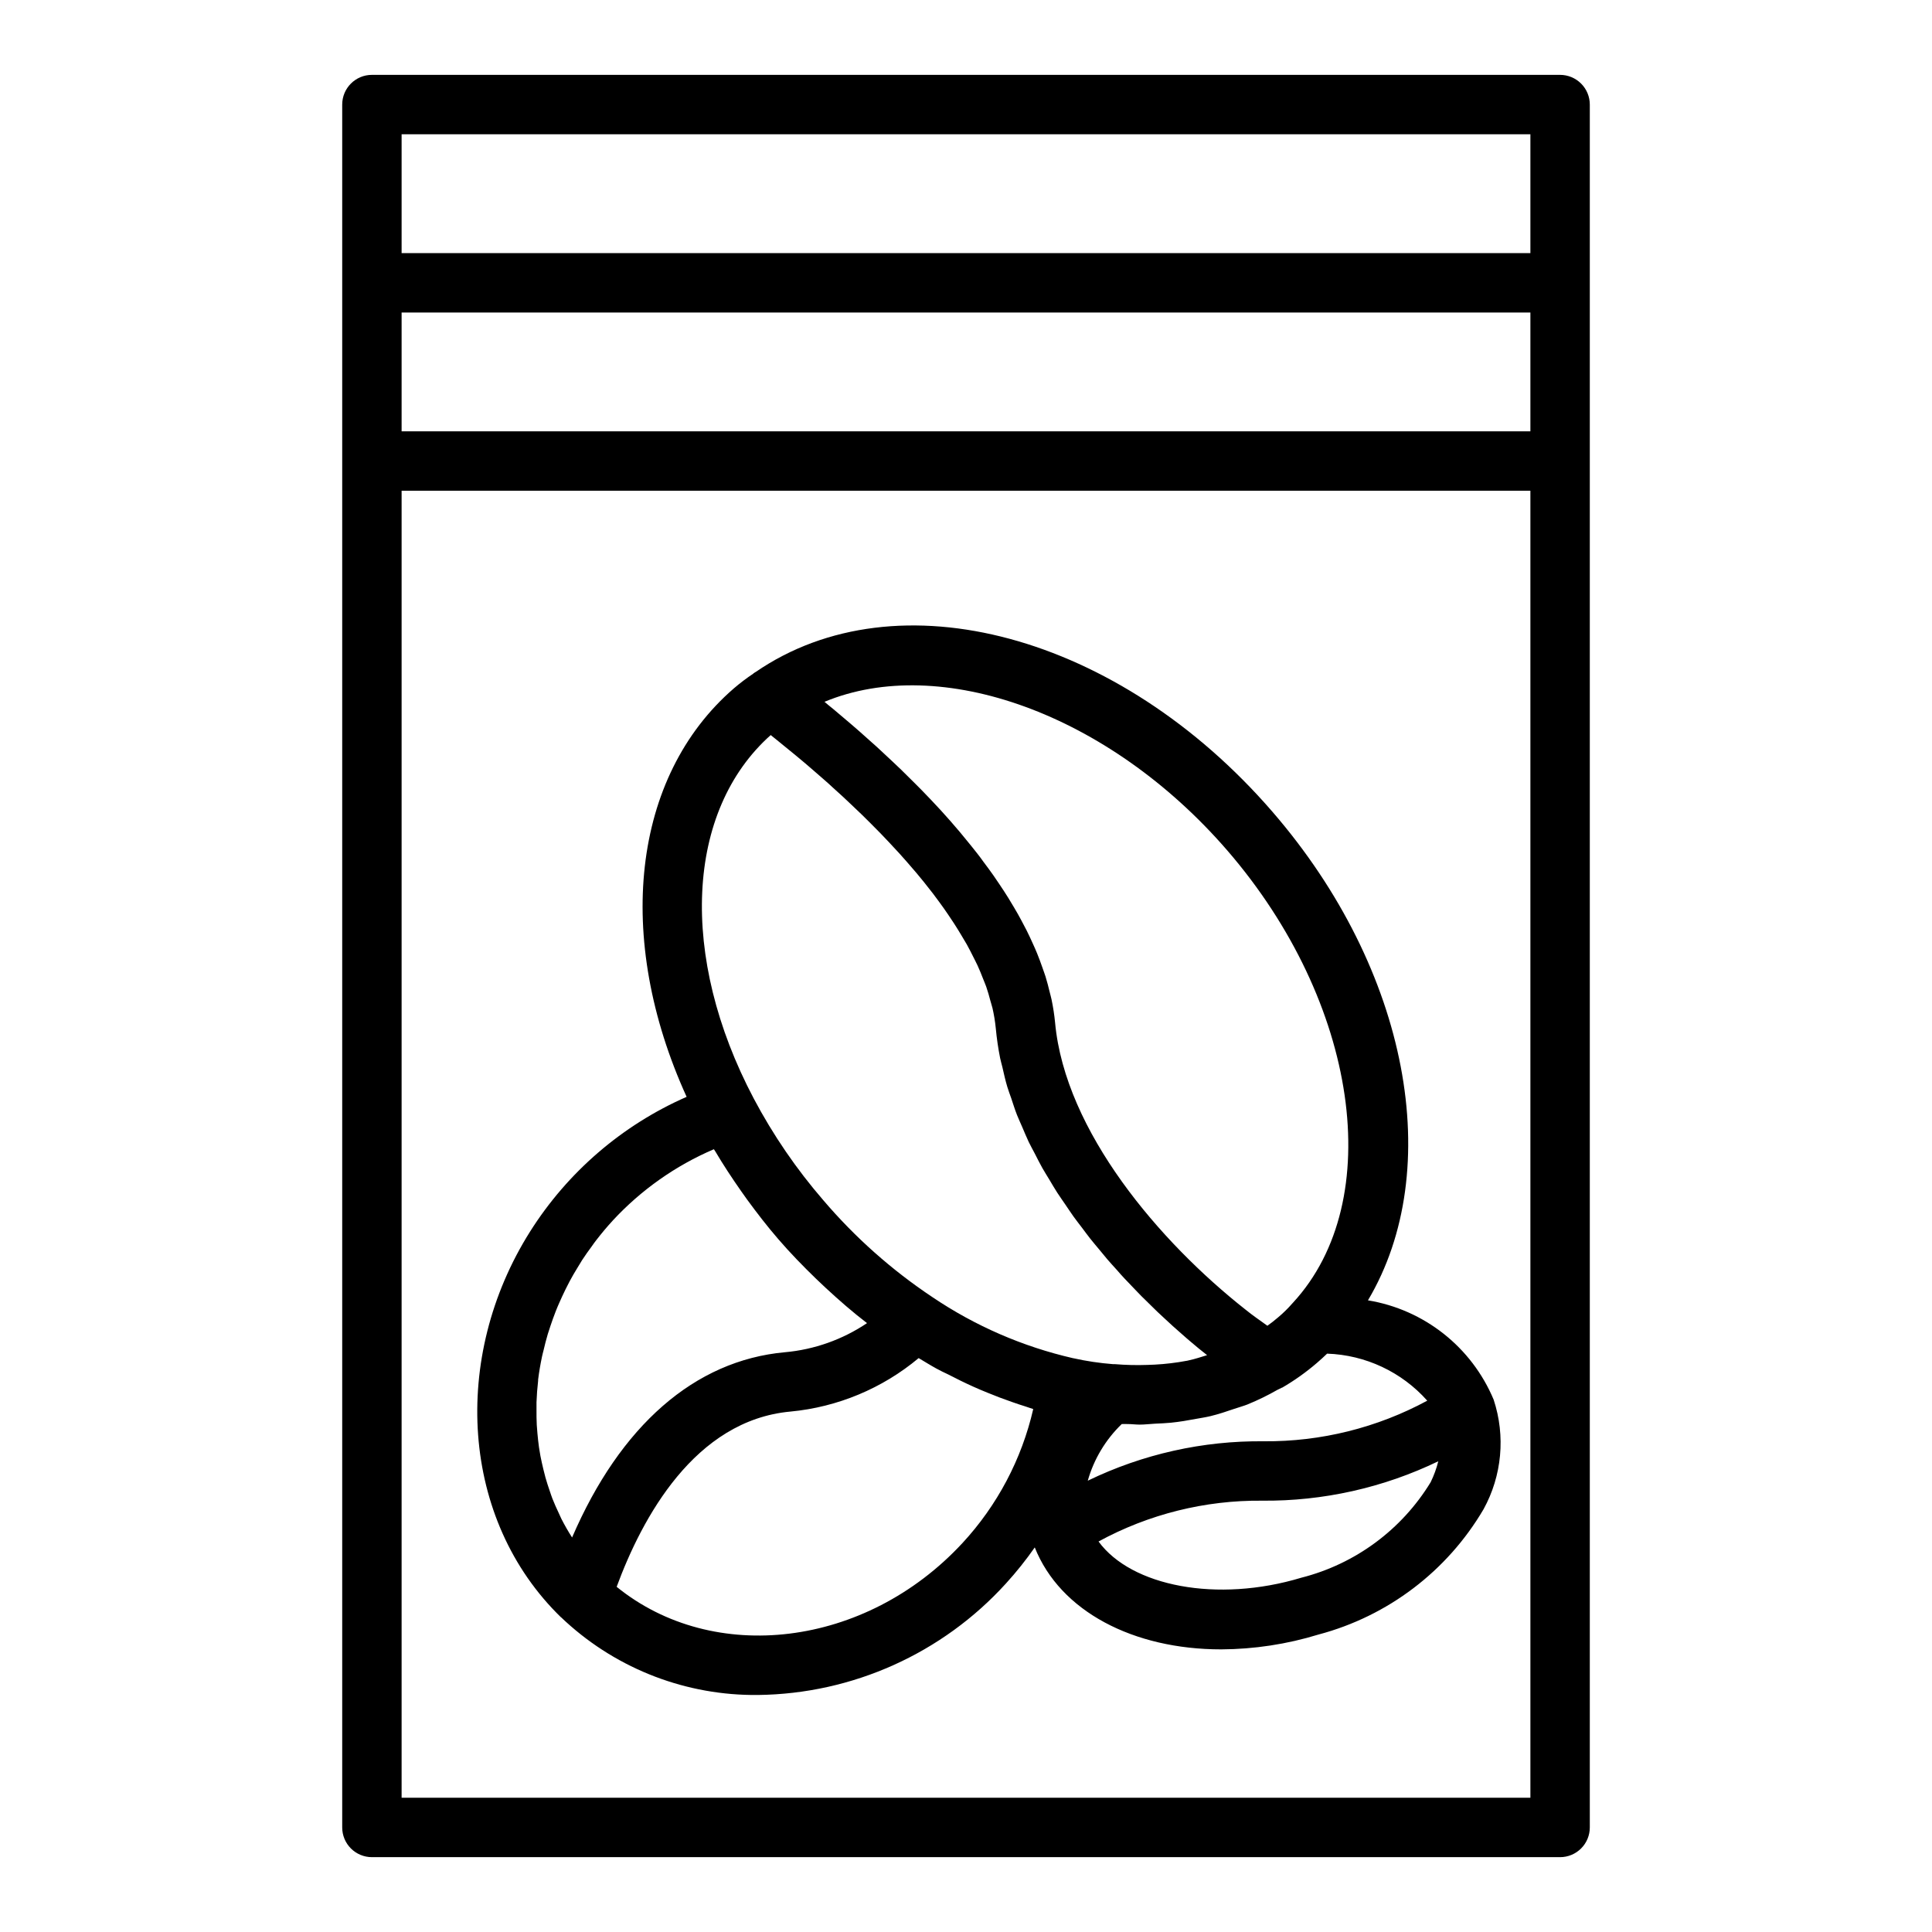 <?xml version="1.0" encoding="UTF-8"?>
<!-- Uploaded to: SVG Repo, www.svgrepo.com, Generator: SVG Repo Mixer Tools -->
<svg fill="#000000" width="800px" height="800px" version="1.1" viewBox="144 144 512 512" xmlns="http://www.w3.org/2000/svg">
 <g>
  <path d="m557.44 163.84h-314.88c-4.348 0-7.871 3.527-7.871 7.875v456.58c0 2.086 0.828 4.09 2.305 5.566 1.477 1.473 3.477 2.305 5.566 2.305h314.88c2.09 0 4.09-0.832 5.566-2.305 1.477-1.477 2.309-3.481 2.309-5.566v-456.58c0-2.09-0.832-4.09-2.309-5.566-1.477-1.477-3.477-2.309-5.566-2.309zm-307.01 62.977h299.14v31.488h-299.14zm299.14-47.23v31.488h-299.14v-31.488zm-299.14 440.83v-346.37h299.14v346.37z"/>
  <path d="m506.52 488.61c20.57-34.582 11.02-87.504-25.324-129.5-40.691-47.02-99.406-62.852-136.97-37l-0.125 0.047-0.156 0.125c-0.07 0.047-0.148 0.078-0.219 0.133-0.07 0.055-0.047 0.07-0.086 0.094l-0.004 0.008c-1.805 1.207-3.535 2.519-5.184 3.934-27.016 23.395-31.66 66.125-12.492 108.22v0.004c-17.082 7.5-31.531 19.938-41.492 35.715-21.004 33.312-18.43 76.359 8.227 102.24h0.047l0.086 0.094 1.109 1.039c13.914 12.695 32.125 19.633 50.957 19.422 25.055-0.301 48.855-11.004 65.699-29.555 2.746-3.016 5.293-6.203 7.629-9.547 6.762 16.988 26.184 27.016 49.398 27.016 8.75-0.043 17.445-1.367 25.809-3.934 18.383-4.875 34.102-16.809 43.73-33.207 4.887-8.883 5.856-19.402 2.676-29.031-5.828-13.93-18.414-23.875-33.312-26.324zm15.742 26.566v0.004c-13.293 7.191-28.195 10.898-43.312 10.773-16.156-0.176-32.137 3.398-46.68 10.449 1.621-5.711 4.727-10.891 9-15.012 0.559 0 1.078-0.039 1.629 0 1.039 0 2.102 0.148 3.148 0.148 1.387 0 2.707-0.188 4.078-0.25s2.762-0.117 4.125-0.25c2.281-0.227 4.504-0.605 6.715-1.023 1.273-0.234 2.566-0.426 3.816-0.723 2.172-0.527 4.258-1.227 6.344-1.945 1.172-0.402 2.363-0.715 3.527-1.172v-0.008c2.707-1.105 5.336-2.387 7.871-3.84 0.348-0.195 0.723-0.316 1.062-0.52l0.086-0.055h0.098c3.277-1.902 6.375-4.106 9.25-6.582 0.961-0.828 1.852-1.645 2.676-2.441 10.172 0.344 19.762 4.844 26.527 12.449zm-52.992-145.77c34.691 40.148 42.344 92.734 17.406 119.8l-0.195 0.211-0.004 0.004c-1.152 1.324-2.406 2.555-3.754 3.684-0.977 0.828-1.914 1.574-2.852 2.234-1.953-1.418-3.938-2.754-5.84-4.312-22.617-17.816-47.762-47.152-50.422-76.012-0.199-2.055-0.512-4.098-0.934-6.117-0.141-0.684-0.348-1.363-0.512-2.047-0.332-1.363-0.668-2.723-1.094-4.078-0.25-0.789-0.559-1.574-0.844-2.426-0.434-1.227-0.875-2.457-1.379-3.684-0.348-0.859-0.73-1.707-1.117-2.559-0.527-1.18-1.078-2.363-1.668-3.543-0.434-0.859-0.883-1.715-1.348-2.566-0.629-1.172-1.281-2.363-1.977-3.504-0.496-0.844-1-1.684-1.52-2.527-0.73-1.18-1.504-2.363-2.281-3.512-0.543-0.789-1.086-1.621-1.652-2.434-0.852-1.211-1.738-2.418-2.644-3.613-0.551-0.789-1.086-1.488-1.66-2.227-1.047-1.348-2.141-2.676-3.234-4.008-0.473-0.574-0.93-1.148-1.41-1.715-1.605-1.906-3.258-3.785-4.953-5.644l-0.203-0.219c-1.637-1.777-3.305-3.539-5-5.273-0.574-0.598-1.172-1.172-1.754-1.762-1.195-1.195-2.363-2.363-3.613-3.574-0.723-0.707-1.465-1.395-2.195-2.086-1.094-1.031-2.188-2.062-3.297-3.078-0.789-0.738-1.574-1.457-2.41-2.18-1.055-0.945-2.109-1.891-3.148-2.809-0.844-0.738-1.691-1.473-2.535-2.195-1.008-0.867-2.016-1.719-3.023-2.559-0.898-0.789-1.785-1.496-2.684-2.227l-1.023-0.859c30.688-12.75 75.285 3.012 106.77 39.418zm-121.02-30.605c0.535 0.418 1.094 0.883 1.645 1.324 1.574 1.281 3.242 2.621 4.922 4.016 0.875 0.723 1.73 1.434 2.621 2.188 0.73 0.613 1.48 1.273 2.219 1.914 0.906 0.789 1.801 1.574 2.715 2.363 0.789 0.66 1.512 1.355 2.266 2.039 0.93 0.836 1.859 1.668 2.785 2.527 0.738 0.684 1.48 1.395 2.219 2.094 0.938 0.883 1.875 1.762 2.801 2.668 0.738 0.715 1.473 1.457 2.211 2.188 0.93 0.918 1.852 1.852 2.762 2.793 0.715 0.73 1.426 1.48 2.125 2.234 0.914 0.961 1.82 1.934 2.715 2.922 0.684 0.789 1.355 1.512 2.023 2.273 0.883 0.996 1.75 2.004 2.606 3.023 0.645 0.789 1.273 1.574 1.906 2.312 0.836 1.031 1.645 2.07 2.449 3.109 0.59 0.789 1.18 1.574 1.754 2.363 0.789 1.055 1.52 2.125 2.25 3.188 0.535 0.789 1.062 1.574 1.574 2.363 0.707 1.078 1.363 2.172 2.016 3.258 0.465 0.789 0.938 1.574 1.371 2.312 0.621 1.109 1.18 2.227 1.738 3.336 0.379 0.789 0.789 1.512 1.125 2.266 0.535 1.148 0.984 2.305 1.441 3.465 0.277 0.707 0.59 1.418 0.844 2.125 0.441 1.258 0.789 2.519 1.117 3.769 0.156 0.598 0.371 1.195 0.512 1.793l0.012 0.008c0.418 1.816 0.723 3.656 0.906 5.512 0.246 2.641 0.629 5.269 1.148 7.871 0.156 0.789 0.41 1.574 0.59 2.363 0.41 1.762 0.789 3.535 1.316 5.266 0.309 1.031 0.699 2.023 1.047 3.039 0.488 1.465 0.953 2.953 1.512 4.383 0.418 1.062 0.914 2.086 1.363 3.148 0.582 1.348 1.133 2.715 1.762 4.039 0.512 1.055 1.078 2.062 1.621 3.102 0.652 1.258 1.273 2.543 1.977 3.777 0.598 1.055 1.242 2.062 1.867 3.102 0.699 1.156 1.379 2.363 2.109 3.473 0.73 1.109 1.395 2.055 2.102 3.086 0.707 1.031 1.418 2.125 2.148 3.148 0.73 1.023 1.527 2.023 2.289 3.031 0.762 1.008 1.426 1.93 2.156 2.852 0.73 0.922 1.637 1.992 2.465 2.984 0.691 0.836 1.379 1.691 2.07 2.504 0.852 0.984 1.684 1.898 2.535 2.832 0.668 0.746 1.348 1.574 2.023 2.258 0.828 0.891 1.637 1.715 2.449 2.566 0.676 0.691 1.355 1.426 2.016 2.094 0.789 0.789 1.574 1.512 2.312 2.266 0.652 0.645 1.332 1.324 1.969 1.93 0.637 0.605 1.324 1.227 1.984 1.844 0.66 0.613 1.387 1.301 2.047 1.891 0.52 0.473 0.984 0.875 1.488 1.316 0.738 0.652 1.488 1.332 2.172 1.914l0.922 0.789c0.789 0.676 1.574 1.348 2.289 1.922l0.277 0.219c0.699 0.574 1.379 1.125 1.969 1.574-1.574 0.48-3.148 1.016-4.793 1.363l-0.559 0.133-0.004-0.008c-2.809 0.527-5.648 0.871-8.504 1.023-0.66 0.039-1.324 0.055-1.992 0.078h0.004c-2.859 0.102-5.723 0.031-8.574-0.203h-0.504c-3.543-0.277-7.062-0.801-10.531-1.574h-0.039c-13.324-3.051-25.965-8.539-37.293-16.188-10.773-7.176-20.496-15.812-28.898-25.66-7.148-8.262-13.336-17.309-18.449-26.961-19.879-37.66-18.035-76.266 4.492-96.332zm-15.066 109.75c0.117 0.203 0.262 0.395 0.387 0.59 2.117 3.59 4.434 7.086 6.879 10.586 0.527 0.746 1.07 1.48 1.574 2.211 2.59 3.543 5.289 7.039 8.211 10.422 3.188 3.707 6.566 7.172 10.035 10.531 0.852 0.824 1.711 1.637 2.582 2.441 3.527 3.266 7.133 6.414 10.91 9.305l0.004 0.004c-6.488 4.363-13.977 7.019-21.766 7.715-23.914 2.172-43.617 19.453-56.395 49.09-1.035-1.609-1.984-3.269-2.852-4.977-0.242-0.48-0.441-0.992-0.676-1.48-0.598-1.266-1.18-2.551-1.691-3.856-0.25-0.652-0.465-1.324-0.691-1.984-0.418-1.18-0.789-2.363-1.141-3.582-0.203-0.723-0.387-1.457-0.559-2.195-0.293-1.18-0.543-2.363-0.789-3.582-0.133-0.746-0.262-1.496-0.371-2.25-0.172-1.242-0.309-2.488-0.418-3.738-0.062-0.73-0.133-1.457-0.172-2.188-0.07-1.363-0.078-2.738-0.07-4.109v-1.891c0.07-1.906 0.211-3.824 0.434-5.738v-0.277c0.25-2.023 0.598-4.047 1.023-6.07 0.117-0.582 0.285-1.156 0.426-1.738 0.332-1.418 0.684-2.832 1.109-4.242 0.219-0.73 0.473-1.465 0.715-2.195 0.418-1.242 0.859-2.488 1.34-3.723 0.309-0.789 0.629-1.574 0.961-2.305 0.52-1.188 1.062-2.363 1.637-3.535 0.379-0.789 0.789-1.52 1.156-2.266 0.629-1.172 1.309-2.363 2.008-3.481 0.426-0.707 0.844-1.418 1.289-2.117 0.789-1.227 1.668-2.434 2.543-3.629 0.426-0.574 0.789-1.164 1.266-1.73 1.355-1.746 2.777-3.457 4.305-5.109v-0.008c7.508-8.109 16.641-14.547 26.797-18.898zm65.84 104.41c-25.621 27.66-65.941 32.391-91.605 11.562 6.731-18.254 20.656-44.129 46.074-46.445h0.004c12.488-1.184 24.328-6.125 33.957-14.168 1.574 0.93 3.07 1.875 4.629 2.731 1.039 0.574 2.086 1.078 3.148 1.574 2.25 1.164 4.504 2.281 6.777 3.297 1.234 0.559 2.465 1.07 3.707 1.574 2.133 0.883 4.258 1.684 6.398 2.426 1.242 0.434 2.488 0.867 3.731 1.242 0.652 0.203 1.316 0.473 1.969 0.66l0.004 0.004c-3.051 13.285-9.527 25.539-18.789 35.543zm89.848 9.145c-22.309 6.738-45.09 2.273-53.75-9.598v0.004c13.293-7.242 28.219-10.965 43.359-10.816 16.152 0.148 32.129-3.426 46.68-10.445-0.48 1.922-1.16 3.785-2.031 5.562-7.676 12.586-19.973 21.664-34.258 25.293z"/>
 </g>
</svg>